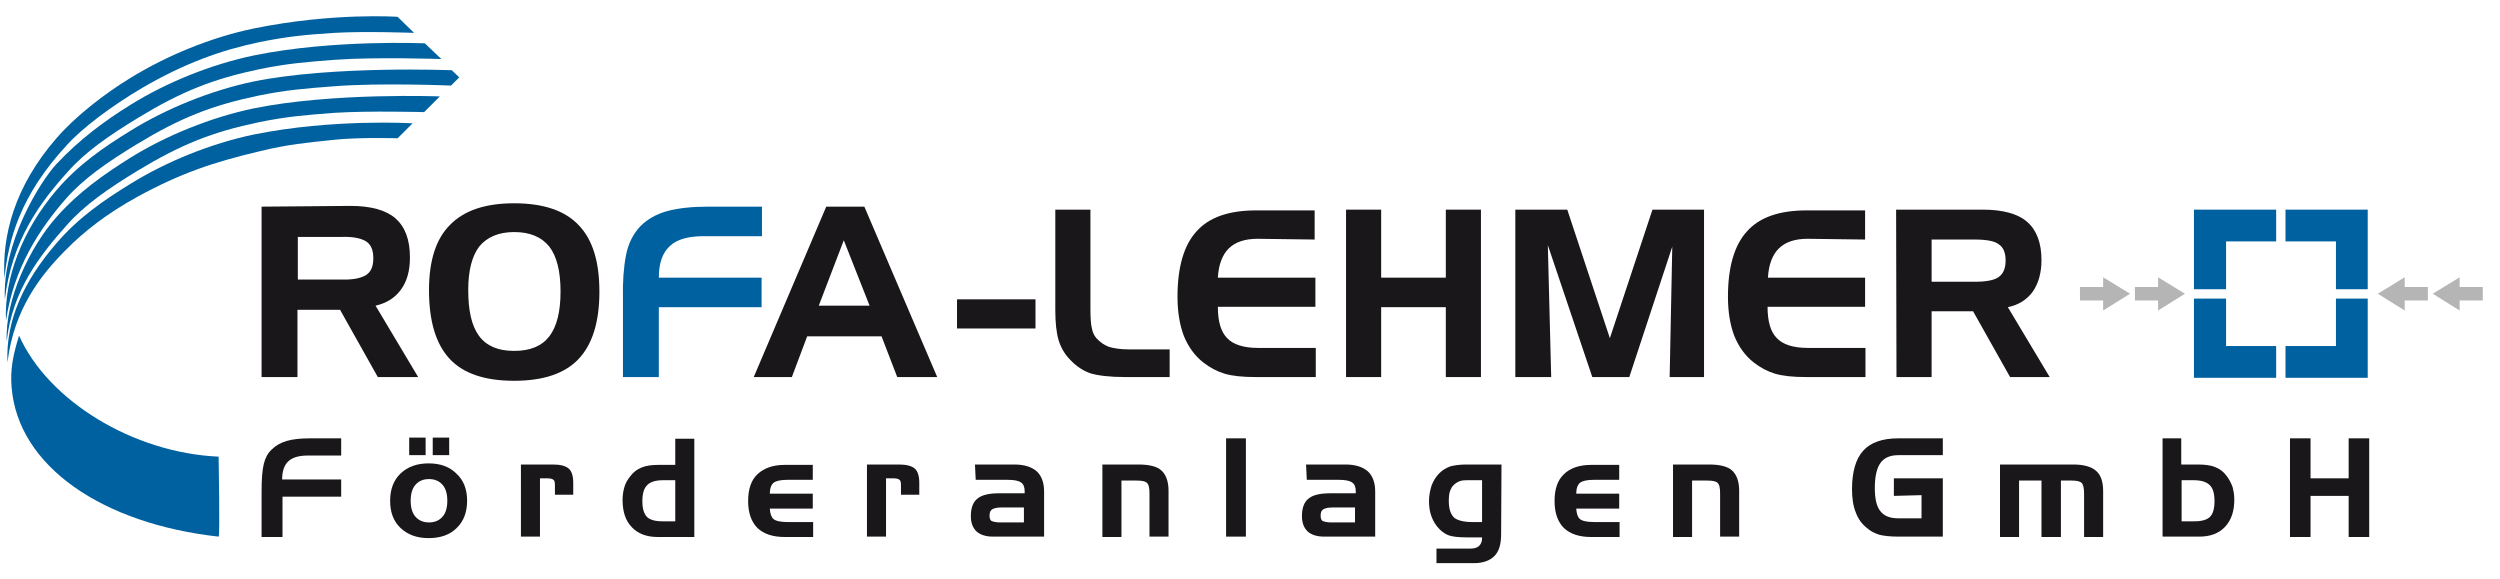 <svg xmlns:svg="http://www.w3.org/2000/svg" xmlns:rdf="http://www.w3.org/1999/02/22-rdf-syntax-ns#" xmlns:cc="http://creativecommons.org/ns#" xmlns:dc="http://purl.org/dc/elements/1.1/" xmlns="http://www.w3.org/2000/svg" xmlns:xlink="http://www.w3.org/1999/xlink" id="svg2" x="0px" y="0px" viewBox="0 0 669 155" style="enable-background:new 0 0 669 155;" xml:space="preserve"><style type="text/css">	.st0{fill:#1A171B;}	.st1{fill:#0061A1;}	.st2{fill:#B6B5B5;}</style><path class="st0" d="M70,55.3v45.6h9.6v-18H91l10.1,18h10.8l-11.4-19.1l0,0c3-0.7,5.2-2.1,6.8-4.3c1.6-2.2,2.4-5,2.4-8.6 c0-4.8-1.3-8.2-3.9-10.5c-2.6-2.2-6.6-3.3-12-3.3l0,0L70,55.3L70,55.3L70,55.3z M91.4,63.4c2.9-0.1,5,0.3,6.4,1.1s2.1,2.3,2.1,4.6 c0,2.3-0.7,3.8-2.1,4.6c-1.4,0.8-3.6,1.2-6.4,1.1l0,0H79.7V63.4H91.4L91.4,63.4z"></path><path class="st0" d="M137.6,62.1c4.2,0,7.3,1.3,9.4,3.9c2,2.6,3,6.6,3,12c0,5.4-1,9.4-3,12c-2,2.6-5.1,3.9-9.4,3.9 c-4.3,0-7.4-1.3-9.4-4c-2-2.7-2.9-6.8-2.9-12.3c0-5.2,1-9.1,3-11.7C130.4,63.4,133.5,62.1,137.6,62.1L137.6,62.1L137.6,62.1 L137.6,62.1z M114.8,77.6c0,8.3,1.8,14.4,5.5,18.4c3.7,4,9.5,5.9,17.3,5.9c7.7,0,13.5-1.9,17.2-5.8c3.7-3.9,5.6-9.9,5.6-18 c0-8.1-1.8-14-5.6-17.9c-3.7-3.9-9.5-5.8-17.2-5.8c-7.7,0-13.4,1.9-17.2,5.8C116.7,63.9,114.8,69.7,114.8,77.6L114.8,77.6 L114.8,77.6z"></path><path class="st1" d="M166.7,79.9v21h9.6V82.2h27.5v-7.9h-27.5l0,0c0-3.9,1-6.7,3-8.5c1.9-1.8,5-2.6,9.1-2.6l0,0h15.5v-7.9h-14.6l0,0 c-4.2,0-7.8,0.4-10.8,1.2c-2.9,0.8-5.3,2.2-7.1,4c-2,2.1-3.3,4.7-3.9,7.9C166.9,71.5,166.6,75.4,166.7,79.9L166.7,79.9L166.7,79.9z"></path><g>	<path class="st1" d="M35,20.8C44.6,14.9,56.4,10,68,7.6c21.2-4.3,38.4-3.1,38.4-3.1l0,0l4.4,4.3l0,0c0,0-13.1-0.5-21.4,0  c-7.9,0.5-12.7,1-20.1,2.5c-10,2.1-19.9,5.6-31.2,12.2c-8.5,5-16.2,10.9-20.1,15.2C5.2,52.5,2.2,64.4,1.2,74.5  C0.5,63.2,3.8,50,15.1,37C20,31.3,27.9,25.1,35,20.8L35,20.8L35,20.8z"></path>	<path class="st1" d="M35,28c9.5-5.9,21.5-10.8,33.1-13.2c21.2-4.3,45.6-3.2,45.6-3.2l0,0l4.4,4.2l0,0c0,0-17.4-0.6-28.5,0.2  c-7.9,0.6-12.7,1-20.1,2.5c-12.4,2.6-20.8,5.9-32.5,13c-7.9,4.8-14.2,9.2-18.8,14.4C10.6,54.3,3.2,64.3,1.3,80.1  c-0.7-15,9.2-31.2,13.8-36.2C21.3,37.3,27.9,32.4,35,28L35,28L35,28z"></path>	<path class="st1" d="M34.9,35c9.5-5.9,21.5-10.8,33-13.2c21.2-4.3,53-3,53-3l0,0l2,1.9l-2.2,2.2l0,0c0,0-19.2-0.8-31.5,0.2  c-7.9,0.6-12.7,1-20.1,2.5c-12.4,2.6-20.8,5.9-32.5,13c-7.9,4.8-14.2,9.2-18.8,14.4C10.5,61.3,3.7,71.7,1.6,85.8  C1.1,74.5,5.9,61.7,15.1,50.9C21,44,27.9,39.3,34.9,35L34.9,35L34.9,35z"></path>	<path class="st1" d="M34.9,42.2c9.5-5.9,21.5-10.8,33-13.2c21.2-4.3,49.8-3.2,49.8-3.2l0,0l-4.2,4.2l0,0c0,0-14.8-0.4-24.1,0.2  c-7.9,0.6-12.7,1-20.1,2.5c-12.4,2.6-20.8,5.9-32.5,13c-7.9,4.8-14.2,9.2-18.8,14.4C10.5,68.5,3.3,77.8,1.8,91.3  C1.3,80.1,8,66.1,15.1,58.1C21.1,51.3,27.9,46.6,34.9,42.2L34.9,42.2L34.9,42.2z"></path>	<path class="st1" d="M34.9,49.2c9.5-5.9,21.5-10.8,33-13.2c21.2-4.3,42.5-3,42.5-3l0,0l-4,4l0,0c0,0-10.4-0.3-16.9,0.4  c-7.5,0.8-12.4,1.2-20.1,3.1c-12.3,2.9-21.2,5.9-32.7,12.2c-8,4.4-14.2,9.2-19.1,14.2C11,73.5,3.7,82.7,2,97  C1.5,85.8,6.3,75.3,15.1,65.1C21,58.2,27.9,53.5,34.9,49.2L34.9,49.2L34.9,49.2z"></path>	<path class="st1" d="M3.1,103.6c-0.4-4.7,0.4-8.6,2-13.8c7.8,17.5,30.6,31.4,53.4,32.4c0,0,0.4,21.7,0,21.4  C27.6,140.2,4.8,124.9,3.1,103.6L3.1,103.6L3.1,103.6z"></path></g><rect x="256.1" y="80.1" class="st0" width="21" height="7.8"></rect><path class="st0" d="M301.1,100.9c-4.2,0-7.3-0.4-9.3-1c-2-0.7-3.8-1.9-5.4-3.6c-1.5-1.5-2.5-3.3-3.1-5.2c-0.6-2-0.9-4.7-0.9-8.2 V56.1h9.4v26.3c0,2.6,0.1,4.5,0.4,5.5c0.2,1.1,0.6,1.9,1.2,2.6c0.9,1,2,1.8,3.3,2.3c1.3,0.4,3.1,0.7,5.4,0.7H313v7.4H301.1z"></path><path class="st0" d="M336.5,63.9c-3.4,0-6,0.9-7.7,2.6c-1.7,1.7-2.7,4.3-2.9,7.8l26.1,0v7.8h-26.1c0,3.9,0.8,6.7,2.5,8.4 c1.6,1.7,4.4,2.6,8.2,2.6h15.5v7.8H336c-3.5,0-6.3-0.3-8.3-0.9c-2-0.6-3.9-1.6-5.7-3c-2.3-1.8-4-4.2-5.2-7.1 c-1.1-2.9-1.7-6.4-1.7-10.5c0-7.9,1.7-13.8,5.1-17.5c3.4-3.8,8.7-5.6,16-5.6h15.6v7.8L336.5,63.9L336.5,63.9z"></path><polygon class="st0" points="369.6,56.1 369.6,74.3 386.9,74.3 386.9,56.1 396.3,56.1 396.3,100.9 386.9,100.9 386.9,82.2  369.6,82.2 369.6,100.9 360.2,100.9 360.2,56.1 "></polygon><polygon class="st0" points="405.5,56.1 419.4,56.1 430.8,90.5 442.2,56.1 456,56.1 456,100.9 446.8,100.9 447.5,66 436,100.9  426.1,100.9 414.2,65.6 415.1,100.9 405.5,100.9 "></polygon><path class="st0" d="M483.7,63.9c-3.4,0-6,0.9-7.7,2.6c-1.7,1.7-2.7,4.3-2.9,7.8l26,0v7.8h-26.1c0,3.9,0.8,6.7,2.5,8.4 c1.6,1.7,4.4,2.6,8.2,2.6h15.5v7.8h-15.9c-3.5,0-6.3-0.3-8.3-0.9c-2-0.6-3.9-1.6-5.7-3c-2.3-1.8-4-4.2-5.2-7.1 c-1.1-2.9-1.7-6.4-1.7-10.5c0-7.9,1.7-13.8,5.1-17.5c3.4-3.8,8.7-5.6,16-5.6h15.6v7.8L483.7,63.9L483.7,63.9z"></path><path class="st0" d="M528.4,64.1h-11.5v11.3h11.5c3.1,0,5.3-0.4,6.5-1.3c1.2-0.9,1.8-2.3,1.8-4.4c0-2.1-0.6-3.5-1.8-4.3 C533.8,64.5,531.6,64.1,528.4,64.1L528.4,64.1z M507.4,56.1h23.2c5.4,0,9.4,1.1,11.9,3.3c2.5,2.2,3.8,5.6,3.8,10.2 c0,3.4-0.8,6.2-2.3,8.4c-1.6,2.2-3.8,3.6-6.7,4.2l11.2,18.7h-10.6l-9.9-17.6h-11.1v17.6h-9.4L507.4,56.1L507.4,56.1z"></path><path class="st0" d="M70,131.5c0-3.4,0.2-5.8,0.6-7.4c0.4-1.6,1.1-2.9,2.1-3.8c1-1,2.3-1.8,4-2.3c1.7-0.5,3.8-0.7,6.2-0.7h8.4v4.6 h-8.9c-2.4,0-4.1,0.5-5.2,1.5c-1.1,1-1.7,2.6-1.7,4.9l15.8,0v4.6H75.6v10.8H70V131.5z"></path><path class="st0" d="M109.9,134c0,1.8,0.4,3.3,1.3,4.3c0.9,1,2.1,1.5,3.6,1.5c1.5,0,2.7-0.5,3.6-1.5c0.9-1,1.3-2.5,1.3-4.3 c0-1.8-0.4-3.3-1.3-4.3c-0.9-1-2.1-1.5-3.6-1.5c-1.5,0-2.7,0.5-3.6,1.5C110.3,130.7,109.9,132.2,109.9,134L109.9,134z M125,134 c0,3-0.9,5.5-2.8,7.3c-1.8,1.8-4.3,2.7-7.5,2.7c-3.1,0-5.6-0.9-7.5-2.7c-1.9-1.8-2.8-4.2-2.8-7.3c0-3,0.9-5.5,2.8-7.3 s4.4-2.7,7.5-2.7c3.1,0,5.6,0.9,7.4,2.7C124.1,128.5,125,131,125,134L125,134z M115.8,117.1h4.4v4.7h-4.4V117.1L115.8,117.1z  M109.5,117.1h4.4v4.7h-4.4V117.1z"></path><path class="st0" d="M139.4,124.3h8.6c2,0,3.4,0.4,4.2,1.1c0.8,0.7,1.2,2,1.2,3.8v3.2h-4.9v-2.5c0-0.8-0.1-1.3-0.4-1.5 c-0.3-0.3-0.9-0.4-1.8-0.4h-1.8v15.6h-5.1L139.4,124.3L139.4,124.3z"></path><path class="st0" d="M180.7,139.5v-11h-3.1c-2.1,0-3.5,0.4-4.4,1.3c-0.9,0.9-1.3,2.3-1.3,4.3c0,2,0.4,3.3,1.2,4.2 c0.8,0.8,2.2,1.2,4.1,1.2L180.7,139.5L180.7,139.5z M185.8,143.7H176c-3,0-5.3-0.9-6.9-2.6c-1.7-1.7-2.5-4.2-2.5-7.3 c0-1.3,0.2-2.5,0.5-3.5c0.3-1.1,0.9-2,1.6-2.9c0.8-1.1,1.8-1.8,3-2.3c1.2-0.5,2.7-0.7,4.6-0.7h4.4v-7h5.1L185.8,143.7L185.8,143.7z"></path><path class="st0" d="M210,143.7c-3.2,0-5.6-0.8-7.3-2.4c-1.6-1.6-2.5-4-2.5-7.2c0-3.2,0.8-5.6,2.5-7.2c1.7-1.6,4.1-2.5,7.3-2.5h7.5 v4h-6.8c-1.8,0-3.1,0.3-3.7,0.8c-0.6,0.5-1,1.5-1,2.9h11.5v4H206c0.1,1.4,0.4,2.3,1,2.8c0.6,0.5,1.8,0.8,3.8,0.8h6.8v4H210z"></path><path class="st0" d="M232,124.3h8.6c2,0,3.4,0.4,4.2,1.1c0.8,0.7,1.2,2,1.2,3.8v3.2h-4.9v-2.5c0-0.8-0.1-1.3-0.4-1.5 c-0.3-0.3-0.9-0.4-1.8-0.4h-1.8v15.6H232L232,124.3L232,124.3z"></path><path class="st0" d="M267.6,139.8h6.4v-4h-6c-1.2,0-2,0.2-2.5,0.5c-0.5,0.3-0.7,0.9-0.7,1.7c0,0.7,0.2,1.2,0.5,1.4 C265.8,139.6,266.5,139.8,267.6,139.8L267.6,139.8z M260.9,124.3h10.5c2.6,0,4.6,0.6,6,1.8c1.3,1.2,2,3,2,5.4v12.1h-13.7 c-1.9,0-3.4-0.5-4.4-1.4c-1-1-1.5-2.3-1.5-4.1c0-2.2,0.6-3.8,1.8-4.7c1.2-1,3.2-1.4,5.9-1.4h6.7v-0.5c0-1.1-0.3-2-1-2.4 c-0.7-0.5-1.9-0.7-3.6-0.7h-8.5L260.9,124.3L260.9,124.3z"></path><path class="st0" d="M295,124.3h9.6c2.9,0,5,0.5,6.2,1.6c1.2,1.1,1.9,2.9,1.9,5.4v12.3h-5.1V132c0-1.4-0.2-2.4-0.7-2.8 c-0.4-0.4-1.3-0.6-2.7-0.6h-4.1v15.1H295L295,124.3L295,124.3z"></path><rect x="328.1" y="117.3" class="st0" width="5.3" height="26.3"></rect><path class="st0" d="M356.2,139.8h6.4v-4h-6c-1.2,0-2,0.2-2.5,0.5c-0.5,0.3-0.7,0.9-0.7,1.7c0,0.7,0.2,1.2,0.5,1.4 C354.4,139.6,355.1,139.8,356.2,139.8L356.2,139.8z M349.5,124.3h10.5c2.6,0,4.6,0.6,6,1.8c1.3,1.2,2,3,2,5.4v12.1h-13.7 c-1.9,0-3.4-0.5-4.4-1.4c-1-1-1.5-2.3-1.5-4.1c0-2.2,0.6-3.8,1.8-4.7c1.2-1,3.2-1.4,5.9-1.4h6.7v-0.5c0-1.1-0.3-2-1-2.4 c-0.7-0.5-1.9-0.7-3.6-0.7h-8.5L349.5,124.3L349.5,124.3z"></path><path class="st0" d="M393.9,139.7h2.7v-11.2h-2.7c-1.3,0-2.2,0-2.7,0.1c-0.5,0.1-1,0.3-1.3,0.5c-0.8,0.5-1.4,1.1-1.7,1.9 c-0.4,0.8-0.5,1.8-0.5,3.1c0,2.1,0.5,3.5,1.4,4.4C389.9,139.2,391.6,139.7,393.9,139.7L393.9,139.7z M401.7,143 c0,2.7-0.6,4.6-1.8,5.8c-1.2,1.2-3,1.9-5.5,1.9h-10v-3.9h9.1c1,0,1.7-0.2,2.3-0.7c0.5-0.5,0.8-1.2,0.8-2v-0.3h-4.2 c-2.1,0-3.7-0.2-4.6-0.5c-0.9-0.3-1.8-0.9-2.6-1.7c-0.9-0.9-1.6-2-2.1-3.3c-0.5-1.3-0.7-2.7-0.7-4.2c0-1.5,0.3-2.9,0.7-4.2 c0.5-1.3,1.2-2.4,2.1-3.3c0.8-0.8,1.8-1.4,2.9-1.8c1.1-0.3,2.6-0.5,4.4-0.5h9.3L401.7,143L401.7,143z"></path><path class="st0" d="M425.8,143.7c-3.2,0-5.6-0.8-7.3-2.4c-1.6-1.6-2.5-4-2.5-7.2c0-3.2,0.8-5.6,2.5-7.2c1.6-1.6,4.1-2.5,7.3-2.5 h7.5v4h-6.8c-1.8,0-3.1,0.3-3.7,0.8c-0.6,0.5-1,1.5-1,2.9h11.5v4h-11.5c0.1,1.4,0.4,2.3,1,2.8c0.6,0.5,1.8,0.8,3.8,0.8h6.8v4H425.8z "></path><path class="st0" d="M447.7,124.3h9.6c2.9,0,5,0.5,6.2,1.6c1.2,1.1,1.9,2.9,1.9,5.4v12.3h-5.1V132c0-1.4-0.2-2.4-0.7-2.8 c-0.4-0.4-1.3-0.6-2.7-0.6h-4.1v15.1h-5.1L447.7,124.3L447.7,124.3z"></path><path class="st0" d="M506.8,132.7V128h13.1v15.6H508c-2.2,0-3.9-0.2-5.1-0.5c-1.2-0.4-2.3-0.9-3.3-1.8c-1.4-1.1-2.4-2.5-3-4.2 c-0.7-1.7-1-3.8-1-6.2c0-4.6,1-8.1,3-10.3c2-2.2,5.1-3.3,9.4-3.3h11.9v4.5H508c-2.2,0-3.8,0.7-4.8,2.1c-1,1.4-1.5,3.7-1.5,6.7 c0,2.9,0.5,5,1.5,6.2c1,1.3,2.6,1.9,4.8,1.9h6.2v-6.2L506.8,132.7L506.8,132.7L506.8,132.7z"></path><path class="st0" d="M535.2,124.3h19.6c2.8,0,4.9,0.6,6.1,1.7c1.3,1.1,1.9,2.9,1.9,5.4v12.3h-5.1v-11.6c0-1.4-0.2-2.4-0.6-2.8 c-0.4-0.5-1.3-0.7-2.7-0.7h-2.9v15.1h-5.2v-15.1h-6v15.1h-5.1L535.2,124.3L535.2,124.3z"></path><path class="st0" d="M583.7,117.3v7h4.4c1.9,0,3.5,0.2,4.7,0.7c1.2,0.5,2.2,1.2,3,2.3c0.7,0.9,1.2,1.9,1.6,2.9 c0.3,1.1,0.5,2.2,0.5,3.5c0,3.1-0.8,5.5-2.5,7.3c-1.7,1.8-4,2.6-6.9,2.6h-9.8v-26.3L583.7,117.3L583.7,117.3L583.7,117.3z  M586.9,128.5h-3.1v11h3.5c1.9,0,3.3-0.4,4.1-1.2c0.8-0.8,1.2-2.2,1.2-4.2c0-2-0.4-3.5-1.3-4.3C590.4,128.9,588.9,128.5,586.9,128.5 z"></path><polygon class="st0" points="618.3,117.3 618.3,128 628.5,128 628.5,117.3 634,117.3 634,143.7 628.5,143.7 628.5,132.7  618.3,132.7 618.3,143.7 612.8,143.7 612.8,117.3 "></polygon><path class="st0" d="M221.1,55.3l-19.4,45.6h10.2L216,90h19.9l4.2,10.9h10.7l-19.5-45.6L221.1,55.3L221.1,55.3L221.1,55.3z  M225.8,64.3l6.9,17.5h-13.6L225.8,64.3L225.8,64.3z"></path><g>	<g>		<polygon class="st1" points="595.7,79.9 587.1,79.9 587.1,101.1 609.1,101.1 609.1,92.6 595.7,92.6   "></polygon>		<polygon class="st1" points="595.7,64.6 609.1,64.6 609.1,56.1 587.1,56.1 587.1,77.4 595.7,77.4   "></polygon>	</g>	<g>		<polygon class="st1" points="625.1,79.9 633.6,79.9 633.6,101.1 611.6,101.1 611.6,92.6 625.1,92.6   "></polygon>		<polygon class="st1" points="625.1,64.6 611.6,64.6 611.6,56.1 633.6,56.1 633.6,77.4 625.1,77.4   "></polygon>	</g>	<polygon class="st2" points="658.2,83.1 651,78.6 658.2,74.2 658.2,76.8 664.4,76.8 664.4,80.4 658.2,80.4  "></polygon>	<polygon class="st2" points="643.5,83.1 636.3,78.6 643.5,74.2 643.5,76.8 649.7,76.8 649.7,80.4 643.5,80.4  "></polygon>	<polygon class="st2" points="562.8,83.1 570,78.6 562.8,74.2 562.8,76.8 556.6,76.8 556.6,80.4 562.8,80.4  "></polygon>	<polygon class="st2" points="577.5,83.1 584.7,78.6 577.5,74.2 577.5,76.8 571.3,76.8 571.3,80.4 577.5,80.4  "></polygon></g></svg>